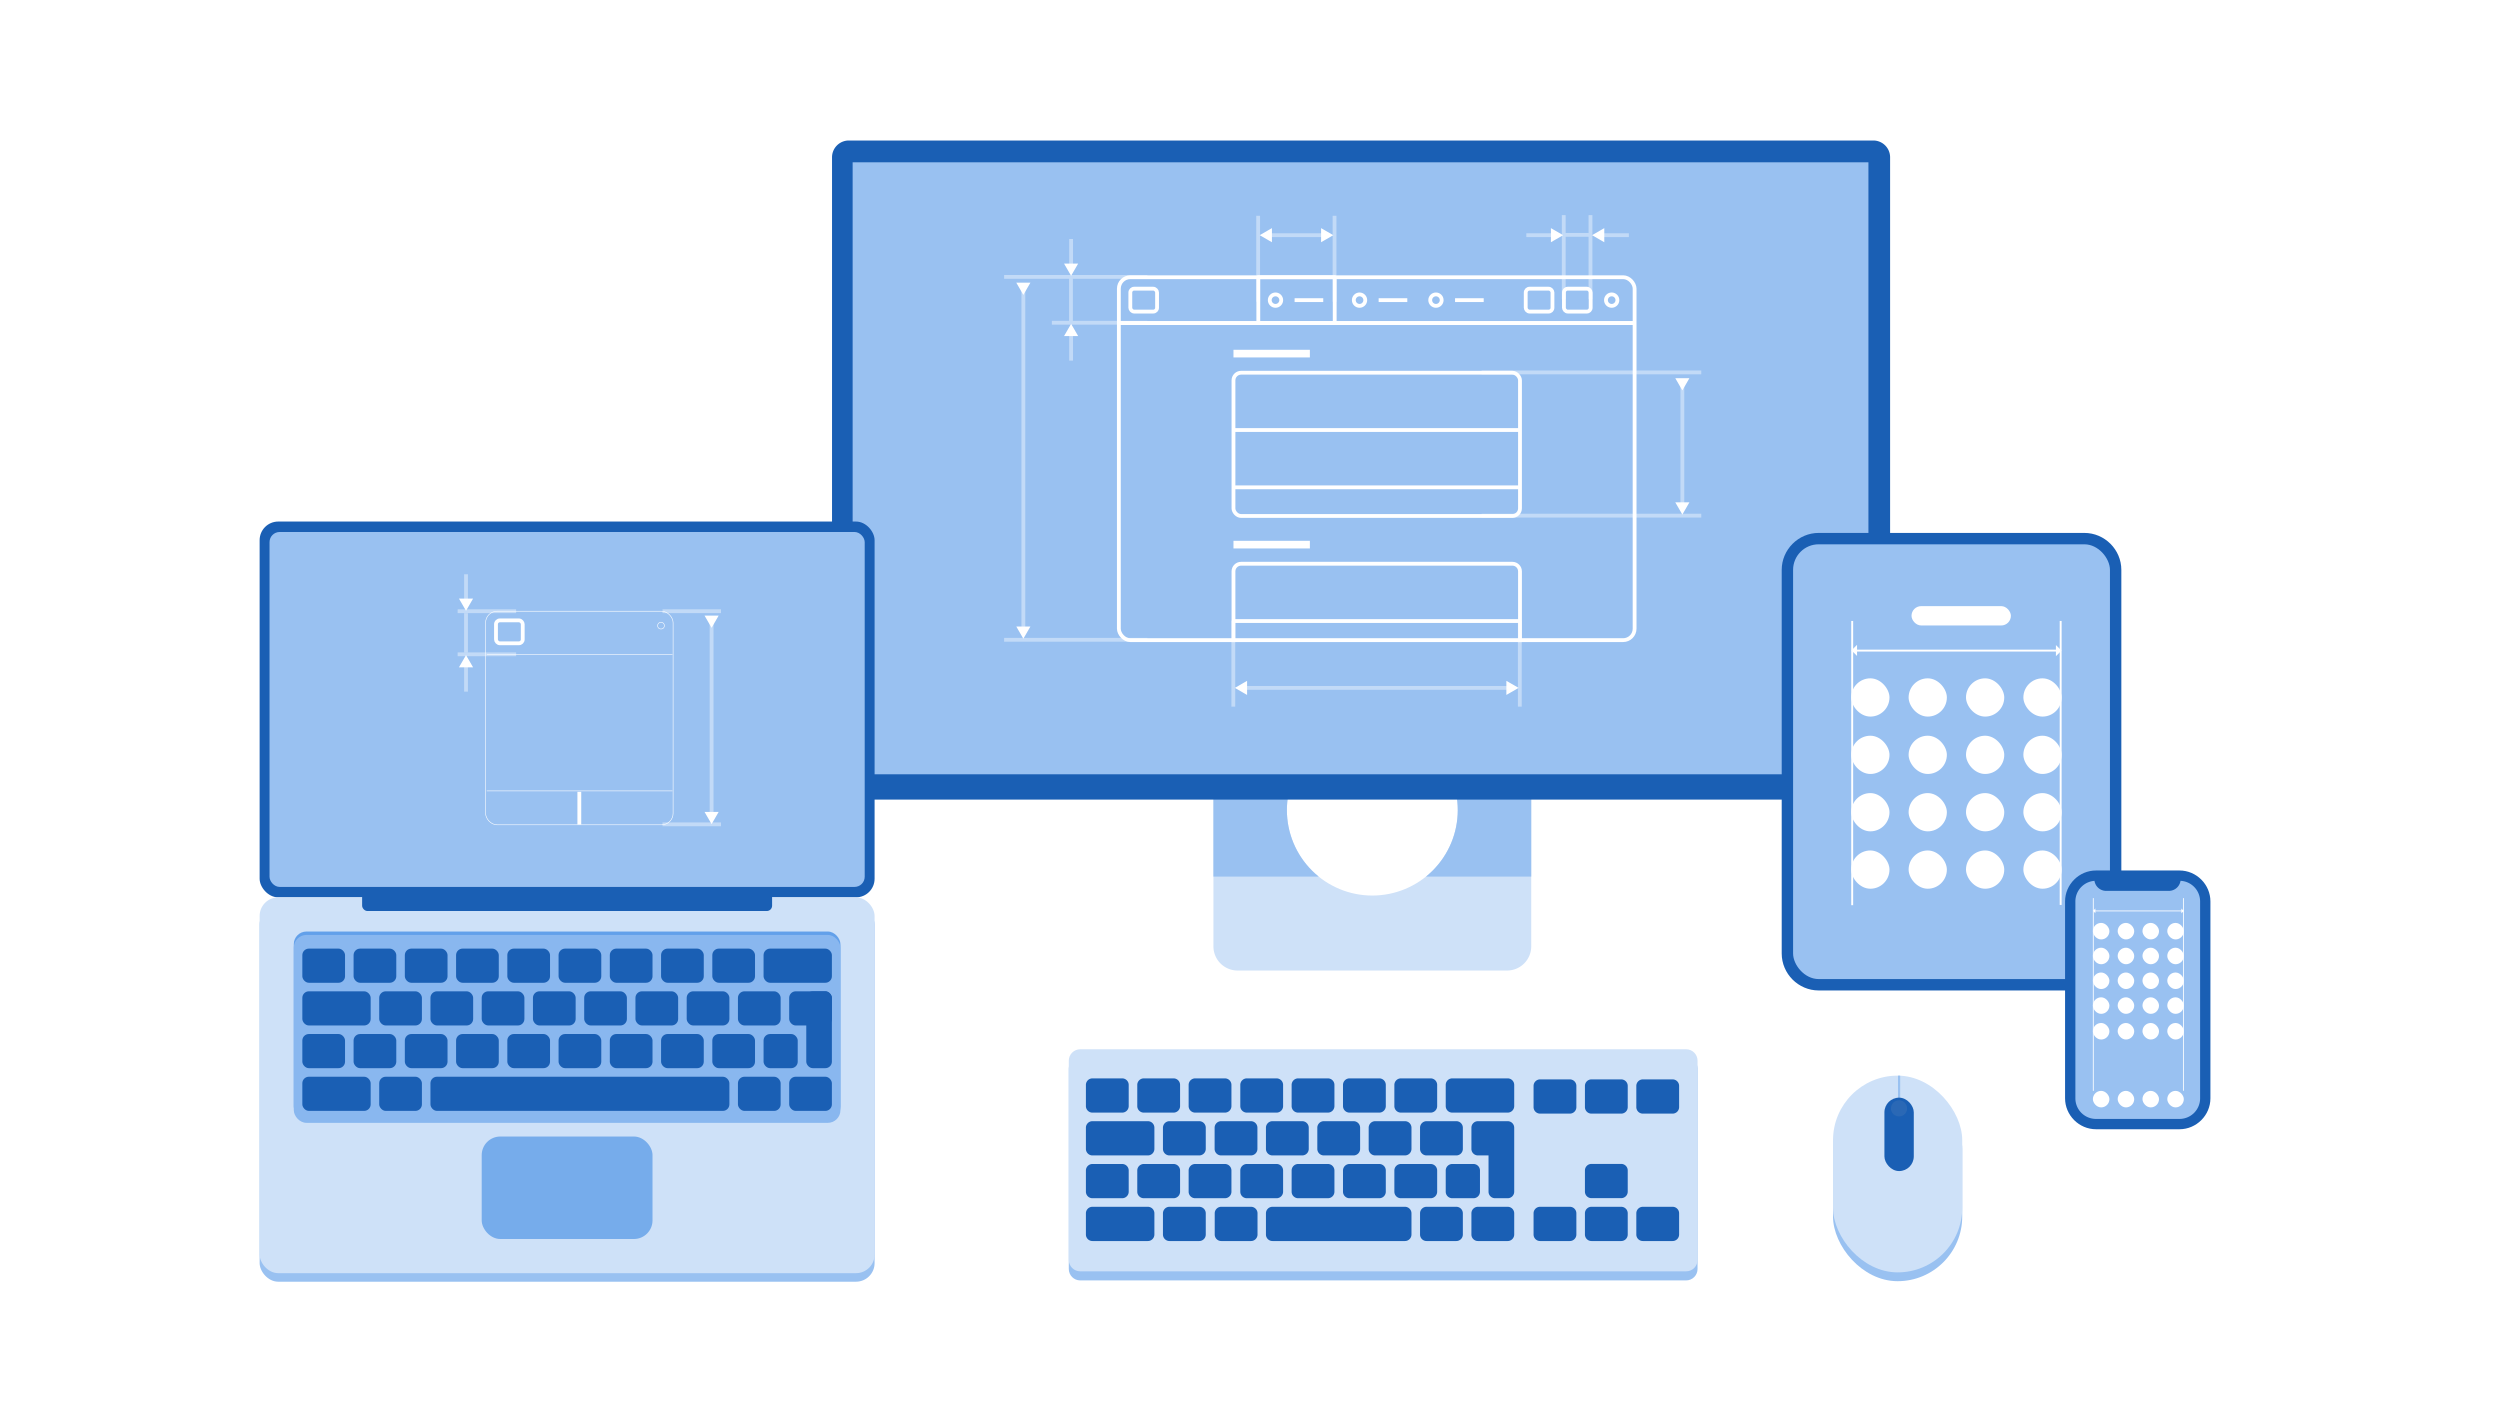 <svg height="1080" width="1920" xmlns="http://www.w3.org/2000/svg"><defs><marker id="b" refX="0" refY="0" orient="auto" overflow="visible"><path d="m-2.308 0 3.46-2v4z" fill="#fff" fill-rule="evenodd" stroke="#fff" stroke-width=".4pt"/></marker><marker id="c" refX="0" refY="0" orient="auto" overflow="visible"><path d="m2.308 0-3.46 2v-4z" fill="#fff" fill-rule="evenodd" stroke="#fff" stroke-width=".4pt"/></marker><marker id="d" refX="0" refY="0" orient="auto" overflow="visible"><path d="m2.308 0-3.46 2v-4z" fill="#fff" fill-rule="evenodd" stroke="#fff" stroke-width=".4pt"/></marker><marker id="e" refX="0" refY="0" orient="auto" overflow="visible"><path d="m2.308 0-3.46 2v-4z" fill="#fff" fill-rule="evenodd" stroke="#fff" stroke-width=".4pt"/></marker><marker id="f" refX="0" refY="0" orient="auto" overflow="visible"><path d="m2.308 0-3.46 2v-4z" fill="#fff" fill-rule="evenodd" stroke="#fff" stroke-width=".4pt"/></marker><marker id="g" refX="0" refY="0" orient="auto" overflow="visible"><path d="m2.308 0-3.46 2v-4z" fill="#fff" fill-rule="evenodd" stroke="#fff" stroke-width=".4pt"/></marker><marker id="h" refX="0" refY="0" orient="auto" overflow="visible"><path d="m-2.308 0 3.46-2v4z" fill="#fff" fill-rule="evenodd" stroke="#fff" stroke-width=".4pt"/></marker><marker id="i" refX="0" refY="0" orient="auto" overflow="visible"><path d="m2.308 0-3.46 2v-4z" fill="#fff" fill-rule="evenodd" stroke="#fff" stroke-width=".4pt"/></marker><marker id="j" refX="0" refY="0" orient="auto" overflow="visible"><path d="m-2.308 0 3.46-2v4z" fill="#fff" fill-rule="evenodd" stroke="#fff" stroke-width=".4pt"/></marker><marker id="k" refX="0" refY="0" orient="auto" overflow="visible"><path d="m2.308 0-3.46 2v-4z" fill="#fff" fill-rule="evenodd" stroke="#fff" stroke-width=".4pt"/></marker><marker id="l" refX="0" refY="0" orient="auto" overflow="visible"><path d="m-2.308 0 3.46-2v4z" fill="#fff" fill-rule="evenodd" stroke="#fff" stroke-width=".4pt"/></marker><marker id="m" refX="0" refY="0" orient="auto" overflow="visible"><path d="m2.308 0-3.46 2v-4z" fill="#fff" fill-rule="evenodd" stroke="#fff" stroke-width=".4pt"/></marker><clipPath clipPathUnits="userSpaceOnUse" id="a"><path style="font-variation-settings:normal;display:block;opacity:1;vector-effect:none;fill:#77767b;fill-opacity:1;stroke:none;stroke-width:5.043;stroke-linecap:round;stroke-linejoin:miter;stroke-miterlimit:4;stroke-dasharray:none;stroke-dashoffset:0;stroke-opacity:1;marker:none;marker-start:none;marker-mid:none;marker-end:none;paint-order:normal;stop-color:#000;stop-opacity:1" class="powerclip" d="M399.306 389.64h285.156v401.98H399.306zm216.553 258.086a73.976 73.976 0 0 0-73.975-73.975 73.976 73.976 0 0 0-73.976 73.975 73.976 73.976 0 0 0 73.976 73.976 73.976 73.976 0 0 0 73.975-73.976z"/></clipPath></defs><g clip-path="url(#a)" transform="translate(573.296 47.633) scale(.887)"><path style="font-variation-settings:normal;opacity:1;vector-effect:none;fill:#cee1f8;fill-opacity:1;stroke:none;stroke-width:5.043;stroke-linecap:round;stroke-linejoin:miter;stroke-miterlimit:4;stroke-dasharray:none;stroke-dashoffset:0;stroke-opacity:1;marker:none;marker-start:none;marker-mid:none;marker-end:none;paint-order:normal;stop-color:#000;stop-opacity:1" d="M425.264 475.975h233.239a20.913 20.913 0 0 1 20.959 20.959v268.728a20.913 20.913 0 0 1-20.96 20.959H425.266a20.913 20.913 0 0 1-20.96-20.96V496.935a20.913 20.913 0 0 1 20.96-20.959z"/><path style="fill:#99c1f1;fill-opacity:1;stroke-linecap:round;stop-color:#000" d="M404.306 394.64h275.156v310.646H404.306z"/></g><g style="display:inline;stroke-width:.973;enable-background:new"><path style="display:inline;opacity:1;vector-effect:none;fill:#1a5fb4;fill-opacity:1;stroke:none;stroke-width:.048px;stroke-linecap:butt;stroke-linejoin:miter;stroke-miterlimit:4;stroke-dasharray:none;stroke-dashoffset:0;stroke-opacity:1;marker:none;marker-start:none;marker-mid:none;marker-end:none;paint-order:normal;enable-background:new" d="M1367.735-75.863v297.615a8 8 135 0 1-8 8h-487.47a8 8 45 0 1-8-8V-75.863a8 8 135 0 1 8-8h487.47a8 8 45 0 1 8 8z" transform="translate(-755.926 243.26) scale(1.614)"/></g><path style="fill:#99c1f1;fill-opacity:1;stroke:none;stroke-width:1.646;stroke-linecap:round;stop-color:#000" d="M499.468 124.651h780.123v470.004H499.468z" transform="translate(155.364)"/><g fill="none" stroke="#fff"><g transform="translate(-384.428 -2487.727) scale(1.467)"><rect width="270" height="190" x="847.792" y="1840.916" rx="6" ry="6" stroke-width="2" stroke-linecap="square" stroke-linejoin="round" stroke-dashoffset="26.4"/><path d="M847.792 1864.916h270" stroke-width="2"/><rect width="150" height="75" x="907.792" y="1890.916" rx="4" ry="4" stroke-width="2" stroke-linecap="square" stroke-linejoin="round" stroke-dashoffset="26.4"/><path d="M907.792 1880.916h40" stroke-width="4"/><path d="M907.792 1920.916h150m-150 30h150" stroke-width="2"/><path d="M1057.792 2030.916v-36c0-2.216-1.784-4-4-4h-142c-2.216 0-4 1.784-4 4v36" stroke-width="2" stroke-linecap="square" stroke-linejoin="round" stroke-dashoffset="26.4"/><path d="M907.792 1980.916h40" stroke-width="4"/><path d="M907.792 2020.916h150" stroke-width="2"/><rect width="14" height="12" x="853.792" y="1846.916" rx="2" ry="2" stroke-width="2" stroke-linecap="square" stroke-linejoin="round" stroke-dashoffset="26.4"/><path stroke-width="2" stroke-linecap="square" stroke-linejoin="round" stroke-dashoffset="26.4" d="M920.792 1840.916h40v24h-40z"/><circle cx="929.792" cy="1852.916" r="3" stroke-width="2" stroke-linecap="square" stroke-linejoin="round" stroke-dashoffset="26.4"/><path d="M939.792 1852.916h15" stroke-width="2"/><circle cx="973.792" cy="1852.916" r="3" stroke-width="2" stroke-linecap="square" stroke-linejoin="round" stroke-dashoffset="26.4"/><path d="M983.792 1852.916h15" stroke-width="2"/><circle cx="1013.792" cy="1852.916" r="3" stroke-width="2" stroke-linecap="square" stroke-linejoin="round" stroke-dashoffset="26.4"/><path d="M1023.792 1852.916h15" stroke-width="2"/><rect width="14" height="12" x="1080.792" y="1846.916" rx="2" ry="2" stroke-width="2" stroke-linecap="square" stroke-linejoin="round" stroke-dashoffset="26.4"/><rect width="14" height="12" x="1060.792" y="1846.916" rx="2" ry="2" stroke-width="2" stroke-linecap="square" stroke-linejoin="round" stroke-dashoffset="26.4"/><circle cx="1105.792" cy="1852.916" r="3" stroke-width="2" stroke-linecap="square" stroke-linejoin="round" stroke-dashoffset="26.4"/><path d="M847.792 1864.916h270" stroke-width="2"/></g><g stroke-width="2"><path d="M822.503 247.4v-34.74m-51.34 0h110.015M771.163 491.367h110.015m-73.344-243.501h73.344m320.245-67.476h20.07m0-15.17v64.543m-20.537-64.542v64.542m-33.738 312.945v-66.01m-220.031 66.01v-66.01m77.745-310.977v66.01m-58.675-66.01v66.01m340.314 54.274h-168.69m168.69 110.015h-168.69" opacity=".4" stroke-width="2.934"/><path d="M797.792 1835.916v180" opacity=".4" marker-start="url(#b)" marker-end="url(#c)" transform="translate(-384.428 -2473.058) scale(1.467)"/><path d="M822.792 1810.916v15" opacity=".4" marker-end="url(#d)" transform="translate(-384.428 -2473.058) scale(1.467)"/><path d="M822.792 1874.597v-15" opacity=".4" marker-end="url(#e)" transform="translate(-384.428 -2473.058) scale(1.467)"/><path d="M1114.792 1808.916h-15" opacity=".4" marker-end="url(#f)" transform="translate(-384.428 -2473.058) scale(1.467)"/><path d="M1061.11 1808.916h15" opacity=".4" marker-end="url(#g)" transform="translate(-384.428 -2473.058) scale(1.467)"/><path d="M1052.792 2045.916h-140" opacity=".4" marker-start="url(#h)" marker-end="url(#i)" transform="translate(-384.428 -2473.058) scale(1.467)"/><path d="M955.792 1808.916h-30" opacity=".4" marker-start="url(#j)" marker-end="url(#k)" transform="translate(-384.428 -2473.058) scale(1.467)"/><path d="M1142.792 1885.916v65" opacity=".4" marker-start="url(#l)" marker-end="url(#m)" transform="translate(-384.428 -2473.058) scale(1.467)"/></g></g><rect style="vector-effect:none;fill:#1a5fb4;fill-opacity:1;stroke:none;stroke-width:7.872;stroke-linecap:round;stroke-linejoin:miter;stroke-miterlimit:4;stroke-dasharray:none;stroke-dashoffset:0;stroke-opacity:1;marker:none;marker-start:none;marker-mid:none;marker-end:none;paint-order:normal" width="472.294" height="288.624" x="199.395" y="400.549" rx="14.299" ry="14.299"/><rect style="vector-effect:none;fill:#99c1f1;fill-opacity:1;stroke:none;stroke-width:7.872;stroke-linecap:round;stroke-linejoin:miter;stroke-miterlimit:4;stroke-dasharray:none;stroke-dashoffset:0;stroke-opacity:1;marker:none;marker-start:none;marker-mid:none;marker-end:none;paint-order:normal" width="472.294" height="288.624" x="199.395" y="695.733" rx="14.299" ry="14.299"/><rect ry="14.299" rx="14.299" y="689.173" x="199.395" height="288.624" width="472.294" style="vector-effect:none;fill:#cee1f8;fill-opacity:1;stroke:none;stroke-width:7.872;stroke-linecap:round;stroke-linejoin:miter;stroke-miterlimit:4;stroke-dasharray:none;stroke-dashoffset:0;stroke-opacity:1;marker:none;marker-start:none;marker-mid:none;marker-end:none;paint-order:normal"/><rect style="vector-effect:none;fill:#62a0ea;fill-opacity:1;stroke:none;stroke-width:7.872;stroke-linecap:round;stroke-linejoin:miter;stroke-miterlimit:4;stroke-dasharray:none;stroke-dashoffset:0;stroke-opacity:1;marker:none;marker-start:none;marker-mid:none;marker-end:none;paint-order:normal" width="419.817" height="144.312" x="225.634" y="715.412" rx="9.708" ry="9.708"/><rect ry="9.708" rx="9.708" y="718.036" x="225.634" height="144.312" width="419.817" style="vector-effect:none;fill:#89b7ef;fill-opacity:1;stroke:none;stroke-width:7.872;stroke-linecap:round;stroke-linejoin:miter;stroke-miterlimit:4;stroke-dasharray:none;stroke-dashoffset:0;stroke-opacity:1;marker:none;marker-start:none;marker-mid:none;marker-end:none;paint-order:normal"/><rect ry="4.095" rx="4.095" y="662.935" x="278.111" height="36.734" width="314.863" style="vector-effect:none;fill:#1a5fb4;fill-opacity:1;stroke:none;stroke-width:7.872;stroke-linecap:round;stroke-linejoin:miter;stroke-miterlimit:4;stroke-dasharray:none;stroke-dashoffset:0;stroke-opacity:1;marker:none;marker-start:none;marker-mid:none;marker-end:none;paint-order:normal"/><rect ry="14.299" rx="14.299" y="872.843" x="369.946" height="78.716" width="131.193" style="vector-effect:none;fill:#76aceb;fill-opacity:1;stroke:none;stroke-width:7.872;stroke-linecap:round;stroke-linejoin:miter;stroke-miterlimit:4;stroke-dasharray:none;stroke-dashoffset:0;stroke-opacity:1;marker:none;marker-start:none;marker-mid:none;marker-end:none;paint-order:normal"/><rect ry="7.806" rx="7.806" y="408.566" x="206.999" height="272.59" width="457.088" style="vector-effect:none;fill:#99c1f1;fill-opacity:1;stroke:none;stroke-width:7.872;stroke-linecap:round;stroke-linejoin:miter;stroke-miterlimit:4;stroke-dasharray:none;stroke-dashoffset:0;stroke-opacity:1;marker:none;marker-start:none;marker-mid:none;marker-end:none;paint-order:normal"/><rect style="vector-effect:none;fill:#1a5fb4;fill-opacity:1;stroke:none;stroke-width:7.872;stroke-linecap:round;stroke-linejoin:miter;stroke-miterlimit:4;stroke-dasharray:none;stroke-dashoffset:0;stroke-opacity:1;marker:none;marker-start:none;marker-mid:none;marker-end:none;paint-order:normal" width="229.587" height="26.239" x="330.588" y="826.926" rx="5.023" ry="5.023"/><rect ry="5.023" rx="5.023" y="826.926" x="566.735" height="26.239" width="32.798" style="vector-effect:none;fill:#1a5fb4;fill-opacity:1;stroke:none;stroke-width:7.872;stroke-linecap:round;stroke-linejoin:miter;stroke-miterlimit:4;stroke-dasharray:none;stroke-dashoffset:0;stroke-opacity:1;marker:none;marker-start:none;marker-mid:none;marker-end:none;paint-order:normal"/><rect style="vector-effect:none;fill:#1a5fb4;fill-opacity:1;stroke:none;stroke-width:7.872;stroke-linecap:round;stroke-linejoin:miter;stroke-miterlimit:4;stroke-dasharray:none;stroke-dashoffset:0;stroke-opacity:1;marker:none;marker-start:none;marker-mid:none;marker-end:none;paint-order:normal" width="32.798" height="26.239" x="606.093" y="826.926" rx="5.023" ry="5.023"/><rect ry="5.023" rx="5.023" y="794.127" x="586.414" height="26.239" width="26.239" style="vector-effect:none;fill:#1a5fb4;fill-opacity:1;stroke:none;stroke-width:7.872;stroke-linecap:round;stroke-linejoin:miter;stroke-miterlimit:4;stroke-dasharray:none;stroke-dashoffset:0;stroke-opacity:1;marker:none;marker-start:none;marker-mid:none;marker-end:none;paint-order:normal"/><rect style="vector-effect:none;fill:#1a5fb4;fill-opacity:1;stroke:none;stroke-width:7.872;stroke-linecap:round;stroke-linejoin:miter;stroke-miterlimit:4;stroke-dasharray:none;stroke-dashoffset:0;stroke-opacity:1;marker:none;marker-start:none;marker-mid:none;marker-end:none;paint-order:normal" width="32.798" height="26.239" x="547.056" y="794.127" rx="5.023" ry="5.023"/><rect ry="5.023" rx="5.023" y="794.127" x="507.698" height="26.239" width="32.798" style="vector-effect:none;fill:#1a5fb4;fill-opacity:1;stroke:none;stroke-width:7.872;stroke-linecap:round;stroke-linejoin:miter;stroke-miterlimit:4;stroke-dasharray:none;stroke-dashoffset:0;stroke-opacity:1;marker:none;marker-start:none;marker-mid:none;marker-end:none;paint-order:normal"/><rect style="vector-effect:none;fill:#1a5fb4;fill-opacity:1;stroke:none;stroke-width:7.872;stroke-linecap:round;stroke-linejoin:miter;stroke-miterlimit:4;stroke-dasharray:none;stroke-dashoffset:0;stroke-opacity:1;marker:none;marker-start:none;marker-mid:none;marker-end:none;paint-order:normal" width="32.798" height="26.239" x="468.341" y="794.127" rx="5.023" ry="5.023"/><rect ry="5.023" rx="5.023" y="794.127" x="428.983" height="26.239" width="32.798" style="vector-effect:none;fill:#1a5fb4;fill-opacity:1;stroke:none;stroke-width:7.872;stroke-linecap:round;stroke-linejoin:miter;stroke-miterlimit:4;stroke-dasharray:none;stroke-dashoffset:0;stroke-opacity:1;marker:none;marker-start:none;marker-mid:none;marker-end:none;paint-order:normal"/><rect style="vector-effect:none;fill:#1a5fb4;fill-opacity:1;stroke:none;stroke-width:7.872;stroke-linecap:round;stroke-linejoin:miter;stroke-miterlimit:4;stroke-dasharray:none;stroke-dashoffset:0;stroke-opacity:1;marker:none;marker-start:none;marker-mid:none;marker-end:none;paint-order:normal" width="32.798" height="26.239" x="389.625" y="794.127" rx="5.023" ry="5.023"/><rect ry="5.023" rx="5.023" y="794.127" x="350.267" height="26.239" width="32.798" style="vector-effect:none;fill:#1a5fb4;fill-opacity:1;stroke:none;stroke-width:7.872;stroke-linecap:round;stroke-linejoin:miter;stroke-miterlimit:4;stroke-dasharray:none;stroke-dashoffset:0;stroke-opacity:1;marker:none;marker-start:none;marker-mid:none;marker-end:none;paint-order:normal"/><rect style="vector-effect:none;fill:#1a5fb4;fill-opacity:1;stroke:none;stroke-width:7.872;stroke-linecap:round;stroke-linejoin:miter;stroke-miterlimit:4;stroke-dasharray:none;stroke-dashoffset:0;stroke-opacity:1;marker:none;marker-start:none;marker-mid:none;marker-end:none;paint-order:normal" width="32.798" height="26.239" x="310.909" y="794.127" rx="5.023" ry="5.023"/><rect ry="5.023" rx="5.023" y="794.127" x="271.551" height="26.239" width="32.798" style="vector-effect:none;fill:#1a5fb4;fill-opacity:1;stroke:none;stroke-width:7.872;stroke-linecap:round;stroke-linejoin:miter;stroke-miterlimit:4;stroke-dasharray:none;stroke-dashoffset:0;stroke-opacity:1;marker:none;marker-start:none;marker-mid:none;marker-end:none;paint-order:normal"/><rect style="vector-effect:none;fill:#1a5fb4;fill-opacity:1;stroke:none;stroke-width:7.872;stroke-linecap:round;stroke-linejoin:miter;stroke-miterlimit:4;stroke-dasharray:none;stroke-dashoffset:0;stroke-opacity:1;marker:none;marker-start:none;marker-mid:none;marker-end:none;paint-order:normal" width="32.798" height="26.239" x="566.735" y="761.329" rx="5.023" ry="5.023"/><rect ry="5.023" rx="5.023" y="761.329" x="527.377" height="26.239" width="32.798" style="vector-effect:none;fill:#1a5fb4;fill-opacity:1;stroke:none;stroke-width:7.872;stroke-linecap:round;stroke-linejoin:miter;stroke-miterlimit:4;stroke-dasharray:none;stroke-dashoffset:0;stroke-opacity:1;marker:none;marker-start:none;marker-mid:none;marker-end:none;paint-order:normal"/><rect style="vector-effect:none;fill:#1a5fb4;fill-opacity:1;stroke:none;stroke-width:7.872;stroke-linecap:round;stroke-linejoin:miter;stroke-miterlimit:4;stroke-dasharray:none;stroke-dashoffset:0;stroke-opacity:1;marker:none;marker-start:none;marker-mid:none;marker-end:none;paint-order:normal" width="32.798" height="26.239" x="488.02" y="761.329" rx="5.023" ry="5.023"/><rect ry="5.023" rx="5.023" y="761.329" x="448.662" height="26.239" width="32.798" style="vector-effect:none;fill:#1a5fb4;fill-opacity:1;stroke:none;stroke-width:7.872;stroke-linecap:round;stroke-linejoin:miter;stroke-miterlimit:4;stroke-dasharray:none;stroke-dashoffset:0;stroke-opacity:1;marker:none;marker-start:none;marker-mid:none;marker-end:none;paint-order:normal"/><rect style="vector-effect:none;fill:#1a5fb4;fill-opacity:1;stroke:none;stroke-width:7.872;stroke-linecap:round;stroke-linejoin:miter;stroke-miterlimit:4;stroke-dasharray:none;stroke-dashoffset:0;stroke-opacity:1;marker:none;marker-start:none;marker-mid:none;marker-end:none;paint-order:normal" width="32.798" height="26.239" x="409.304" y="761.329" rx="5.023" ry="5.023"/><rect ry="5.023" rx="5.023" y="761.329" x="369.946" height="26.239" width="32.798" style="vector-effect:none;fill:#1a5fb4;fill-opacity:1;stroke:none;stroke-width:7.872;stroke-linecap:round;stroke-linejoin:miter;stroke-miterlimit:4;stroke-dasharray:none;stroke-dashoffset:0;stroke-opacity:1;marker:none;marker-start:none;marker-mid:none;marker-end:none;paint-order:normal"/><rect style="vector-effect:none;fill:#1a5fb4;fill-opacity:1;stroke:none;stroke-width:7.872;stroke-linecap:round;stroke-linejoin:miter;stroke-miterlimit:4;stroke-dasharray:none;stroke-dashoffset:0;stroke-opacity:1;marker:none;marker-start:none;marker-mid:none;marker-end:none;paint-order:normal" width="32.798" height="26.239" x="330.588" y="761.329" rx="5.023" ry="5.023"/><rect ry="5.023" rx="5.023" y="761.329" x="291.23" height="26.239" width="32.798" style="vector-effect:none;fill:#1a5fb4;fill-opacity:1;stroke:none;stroke-width:7.872;stroke-linecap:round;stroke-linejoin:miter;stroke-miterlimit:4;stroke-dasharray:none;stroke-dashoffset:0;stroke-opacity:1;marker:none;marker-start:none;marker-mid:none;marker-end:none;paint-order:normal"/><rect style="vector-effect:none;fill:#1a5fb4;fill-opacity:1;stroke:none;stroke-width:7.872;stroke-linecap:round;stroke-linejoin:miter;stroke-miterlimit:4;stroke-dasharray:none;stroke-dashoffset:0;stroke-opacity:1;marker:none;marker-start:none;marker-mid:none;marker-end:none;paint-order:normal" width="52.477" height="26.239" x="232.194" y="761.329" rx="5.023" ry="5.023"/><rect ry="5.023" rx="5.023" y="728.531" x="586.414" height="26.239" width="52.477" style="vector-effect:none;fill:#1a5fb4;fill-opacity:1;stroke:none;stroke-width:7.872;stroke-linecap:round;stroke-linejoin:miter;stroke-miterlimit:4;stroke-dasharray:none;stroke-dashoffset:0;stroke-opacity:1;marker:none;marker-start:none;marker-mid:none;marker-end:none;paint-order:normal"/><rect style="vector-effect:none;fill:#1a5fb4;fill-opacity:1;stroke:none;stroke-width:7.872;stroke-linecap:round;stroke-linejoin:miter;stroke-miterlimit:4;stroke-dasharray:none;stroke-dashoffset:0;stroke-opacity:1;marker:none;marker-start:none;marker-mid:none;marker-end:none;paint-order:normal" width="32.798" height="26.239" x="547.056" y="728.531" rx="5.023" ry="5.023"/><rect ry="5.023" rx="5.023" y="728.531" x="507.698" height="26.239" width="32.798" style="vector-effect:none;fill:#1a5fb4;fill-opacity:1;stroke:none;stroke-width:7.872;stroke-linecap:round;stroke-linejoin:miter;stroke-miterlimit:4;stroke-dasharray:none;stroke-dashoffset:0;stroke-opacity:1;marker:none;marker-start:none;marker-mid:none;marker-end:none;paint-order:normal"/><rect style="vector-effect:none;fill:#1a5fb4;fill-opacity:1;stroke:none;stroke-width:7.872;stroke-linecap:round;stroke-linejoin:miter;stroke-miterlimit:4;stroke-dasharray:none;stroke-dashoffset:0;stroke-opacity:1;marker:none;marker-start:none;marker-mid:none;marker-end:none;paint-order:normal" width="32.798" height="26.239" x="468.341" y="728.531" rx="5.023" ry="5.023"/><rect ry="5.023" rx="5.023" y="728.531" x="428.983" height="26.239" width="32.798" style="vector-effect:none;fill:#1a5fb4;fill-opacity:1;stroke:none;stroke-width:7.872;stroke-linecap:round;stroke-linejoin:miter;stroke-miterlimit:4;stroke-dasharray:none;stroke-dashoffset:0;stroke-opacity:1;marker:none;marker-start:none;marker-mid:none;marker-end:none;paint-order:normal"/><rect style="vector-effect:none;fill:#1a5fb4;fill-opacity:1;stroke:none;stroke-width:7.872;stroke-linecap:round;stroke-linejoin:miter;stroke-miterlimit:4;stroke-dasharray:none;stroke-dashoffset:0;stroke-opacity:1;marker:none;marker-start:none;marker-mid:none;marker-end:none;paint-order:normal" width="32.798" height="26.239" x="389.625" y="728.531" rx="5.023" ry="5.023"/><rect ry="5.023" rx="5.023" y="728.531" x="350.267" height="26.239" width="32.798" style="vector-effect:none;fill:#1a5fb4;fill-opacity:1;stroke:none;stroke-width:7.872;stroke-linecap:round;stroke-linejoin:miter;stroke-miterlimit:4;stroke-dasharray:none;stroke-dashoffset:0;stroke-opacity:1;marker:none;marker-start:none;marker-mid:none;marker-end:none;paint-order:normal"/><rect style="vector-effect:none;fill:#1a5fb4;fill-opacity:1;stroke:none;stroke-width:7.872;stroke-linecap:round;stroke-linejoin:miter;stroke-miterlimit:4;stroke-dasharray:none;stroke-dashoffset:0;stroke-opacity:1;marker:none;marker-start:none;marker-mid:none;marker-end:none;paint-order:normal" width="32.798" height="26.239" x="310.909" y="728.531" rx="5.023" ry="5.023"/><rect ry="5.023" rx="5.023" y="728.531" x="271.551" height="26.239" width="32.798" style="vector-effect:none;fill:#1a5fb4;fill-opacity:1;stroke:none;stroke-width:7.872;stroke-linecap:round;stroke-linejoin:miter;stroke-miterlimit:4;stroke-dasharray:none;stroke-dashoffset:0;stroke-opacity:1;marker:none;marker-start:none;marker-mid:none;marker-end:none;paint-order:normal"/><rect style="vector-effect:none;fill:#1a5fb4;fill-opacity:1;stroke:none;stroke-width:7.872;stroke-linecap:round;stroke-linejoin:miter;stroke-miterlimit:4;stroke-dasharray:none;stroke-dashoffset:0;stroke-opacity:1;marker:none;marker-start:none;marker-mid:none;marker-end:none;paint-order:normal" width="32.798" height="26.239" x="232.194" y="728.531" rx="5.023" ry="5.023"/><rect style="vector-effect:none;fill:#1a5fb4;fill-opacity:1;stroke:none;stroke-width:7.872;stroke-linecap:round;stroke-linejoin:miter;stroke-miterlimit:4;stroke-dasharray:none;stroke-dashoffset:0;stroke-opacity:1;marker:none;marker-start:none;marker-mid:none;marker-end:none;paint-order:normal" width="32.798" height="26.239" x="232.194" y="794.127" rx="5.023" ry="5.023"/><rect style="vector-effect:none;fill:#1a5fb4;fill-opacity:1;stroke:none;stroke-width:7.872;stroke-linecap:round;stroke-linejoin:miter;stroke-miterlimit:4;stroke-dasharray:none;stroke-dashoffset:0;stroke-opacity:1;marker:none;marker-start:none;marker-mid:none;marker-end:none;paint-order:normal" width="32.798" height="26.239" x="291.23" y="826.926" rx="5.023" ry="5.023"/><rect ry="5.023" rx="5.023" y="826.926" x="232.194" height="26.239" width="52.477" style="vector-effect:none;fill:#1a5fb4;fill-opacity:1;stroke:none;stroke-width:7.872;stroke-linecap:round;stroke-linejoin:miter;stroke-miterlimit:4;stroke-dasharray:none;stroke-dashoffset:0;stroke-opacity:1;marker:none;marker-start:none;marker-mid:none;marker-end:none;paint-order:normal"/><rect ry="5.023" rx="5.023" y="761.329" x="606.093" height="26.239" width="32.798" style="vector-effect:none;fill:#1a5fb4;fill-opacity:1;stroke:none;stroke-width:7.872;stroke-linecap:round;stroke-linejoin:miter;stroke-miterlimit:4;stroke-dasharray:none;stroke-dashoffset:0;stroke-opacity:1;marker:none;marker-start:none;marker-mid:none;marker-end:none;paint-order:normal"/><rect style="vector-effect:none;fill:#1a5fb4;fill-opacity:1;stroke:none;stroke-width:7.872;stroke-linecap:round;stroke-linejoin:miter;stroke-miterlimit:4;stroke-dasharray:none;stroke-dashoffset:0;stroke-opacity:1;marker:none;marker-start:none;marker-mid:none;marker-end:none;paint-order:normal" width="19.679" height="59.037" x="619.212" y="761.329" rx="5.023" ry="5.023"/><rect width="144.014" height="164.015" x="372.932" y="469.438" rx="8.801" ry="8.801" style="fill:none;stroke:#fff;stroke-width:.438"/><circle cx="507.65" cy="480.512" r="2.578" style="fill:none;stroke:#fff;stroke-width:.438"/><path d="M373.834 502.504h142.633M373.834 607.41h142.633" style="fill:none;stroke:#fff;stroke-width:.438"/><path d="M546.509 475.912v150.77" opacity=".4" marker-start="url(#b)" marker-end="url(#c)" style="fill:none;stroke:#fff;stroke-width:2.934"/><path style="font-variation-settings:normal;vector-effect:none;fill:none;fill-opacity:1;stroke:#fff;stroke-width:2.934;stroke-linecap:butt;stroke-linejoin:miter;stroke-miterlimit:4;stroke-dasharray:none;stroke-dashoffset:0;stroke-opacity:1;stop-color:#000" d="M444.921 633.29v-25.186"/><path d="M396.391 502.504h-44.926m44.926-33.096h-44.926m6.433 31.563v-30m195.834 162.12h-44.927m44.927-163.683h-44.927" style="font-variation-settings:normal;opacity:.4;vector-effect:none;fill:none;fill-opacity:1;stroke:#fff;stroke-width:2.934;stroke-linecap:butt;stroke-linejoin:miter;stroke-miterlimit:4;stroke-dasharray:none;stroke-dashoffset:0;stroke-opacity:1;stop-color:#000"/><path d="M357.903 531.175v-21.802" style="font-variation-settings:normal;opacity:.4;vector-effect:none;fill:none;fill-opacity:1;stroke:#fff;stroke-width:2.934;stroke-linecap:butt;stroke-linejoin:miter;stroke-miterlimit:4;stroke-dasharray:none;stroke-dashoffset:0;stroke-opacity:1;marker-end:url(#c);stop-color:#000"/><path d="M357.903 441.037v21.802" style="font-variation-settings:normal;opacity:.4;vector-effect:none;fill:none;fill-opacity:1;stroke:#fff;stroke-width:2.934;stroke-linecap:butt;stroke-linejoin:miter;stroke-miterlimit:4;stroke-dasharray:none;stroke-dashoffset:0;stroke-opacity:1;marker-end:url(#c);stop-color:#000"/><rect width="20.536" height="17.602" x="380.922" y="476.447" rx="2.934" ry="2.934" style="font-variation-settings:normal;vector-effect:none;fill:none;fill-opacity:1;stroke:#fff;stroke-width:2.934;stroke-linecap:butt;stroke-linejoin:miter;stroke-miterlimit:4;stroke-dasharray:none;stroke-dashoffset:0;stroke-opacity:1;stop-color:#000"/><path style="font-variation-settings:normal;vector-effect:none;fill:#1a5fb4;fill-opacity:1;stroke:none;stroke-width:2.017;stroke-linecap:round;stroke-linejoin:miter;stroke-miterlimit:4;stroke-dasharray:none;stroke-dashoffset:0;stroke-opacity:1;-inkscape-stroke:none;marker:none;marker-start:none;marker-mid:none;marker-end:none;paint-order:normal;stop-color:#000" d="M1396.74 409.283c-15.576 0-28.39 12.814-28.39 28.391v294.607c0 15.577 12.815 28.389 28.39 28.389h204.057c15.576 0 28.391-12.812 28.391-28.39V437.675c0-15.577-12.814-28.391-28.391-28.391z"/><rect style="font-variation-settings:normal;vector-effect:none;fill:#99c1f1;fill-opacity:1;stroke:none;stroke-width:2.017;stroke-linecap:round;stroke-linejoin:miter;stroke-miterlimit:4;stroke-dasharray:none;stroke-dashoffset:0;stroke-opacity:1;-inkscape-stroke:none;marker:none;marker-start:none;marker-mid:none;marker-end:none;paint-order:normal;stop-color:#000" width="243.352" height="333.9" x="1377.092" y="418.027" rx="19.647" ry="19.647"/><rect style="fill:#fff;stroke-width:2.938;stroke-linecap:round;stroke-linejoin:round;stroke-dasharray:2.938,5.876;stop-color:#000" width="29.378" height="29.378" x="1421.748" y="520.961" rx="14.689" ry="14.689"/><rect style="fill:#fff;stroke-width:2.938;stroke-linecap:round;stroke-linejoin:round;stroke-dasharray:2.938,5.876;stop-color:#000" width="29.378" height="29.378" x="1465.815" y="520.961" rx="14.689" ry="14.689"/><rect style="fill:#fff;stroke-width:2.938;stroke-linecap:round;stroke-linejoin:round;stroke-dasharray:2.938,5.876;stop-color:#000" width="29.378" height="29.378" x="1421.748" y="565.028" rx="14.689" ry="14.689"/><rect style="fill:#fff;stroke-width:2.938;stroke-linecap:round;stroke-linejoin:round;stroke-dasharray:2.938,5.876;stop-color:#000" width="29.378" height="29.378" x="1465.815" y="565.028" rx="14.689" ry="14.689"/><rect style="fill:#fff;stroke-width:2.938;stroke-linecap:round;stroke-linejoin:round;stroke-dasharray:2.938,5.876;stop-color:#000" width="29.378" height="29.378" x="1421.748" y="609.095" rx="14.689" ry="14.689"/><rect style="fill:#fff;stroke-width:2.938;stroke-linecap:round;stroke-linejoin:round;stroke-dasharray:2.938,5.876;stop-color:#000" width="29.378" height="29.378" x="1465.815" y="609.095" rx="14.689" ry="14.689"/><rect style="fill:#fff;stroke-width:2.938;stroke-linecap:round;stroke-linejoin:round;stroke-dasharray:2.938,5.876;stop-color:#000" width="29.378" height="29.378" x="1421.748" y="653.162" rx="14.689" ry="14.689"/><rect style="fill:#fff;stroke-width:2.938;stroke-linecap:round;stroke-linejoin:round;stroke-dasharray:2.938,5.876;stop-color:#000" width="29.378" height="29.378" x="1465.815" y="653.162" rx="14.689" ry="14.689"/><rect style="fill:#fff;stroke-width:2.938;stroke-linecap:round;stroke-linejoin:round;stroke-dasharray:2.938,5.876;stop-color:#000" width="29.378" height="29.378" x="1509.883" y="520.961" rx="14.689" ry="14.689"/><rect style="fill:#fff;stroke-width:2.938;stroke-linecap:round;stroke-linejoin:round;stroke-dasharray:2.938,5.876;stop-color:#000" width="29.378" height="29.378" x="1553.95" y="520.961" rx="14.689" ry="14.689"/><rect style="fill:#fff;stroke-width:2.938;stroke-linecap:round;stroke-linejoin:round;stroke-dasharray:2.938,5.876;stop-color:#000" width="29.378" height="29.378" x="1509.883" y="565.028" rx="14.689" ry="14.689"/><rect style="fill:#fff;stroke-width:2.938;stroke-linecap:round;stroke-linejoin:round;stroke-dasharray:2.938,5.876;stop-color:#000" width="29.378" height="29.378" x="1553.95" y="565.028" rx="14.689" ry="14.689"/><rect style="fill:#fff;stroke-width:2.938;stroke-linecap:round;stroke-linejoin:round;stroke-dasharray:2.938,5.876;stop-color:#000" width="29.378" height="29.378" x="1509.883" y="609.095" rx="14.689" ry="14.689"/><rect style="fill:#fff;stroke-width:2.938;stroke-linecap:round;stroke-linejoin:round;stroke-dasharray:2.938,5.876;stop-color:#000" width="29.378" height="29.378" x="1553.95" y="609.095" rx="14.689" ry="14.689"/><rect style="fill:#fff;stroke-width:2.938;stroke-linecap:round;stroke-linejoin:round;stroke-dasharray:2.938,5.876;stop-color:#000" width="29.378" height="29.378" x="1509.883" y="653.162" rx="14.689" ry="14.689"/><rect style="fill:#fff;stroke-width:2.938;stroke-linecap:round;stroke-linejoin:round;stroke-dasharray:2.938,5.876;stop-color:#000" width="29.378" height="29.378" x="1553.95" y="653.162" rx="14.689" ry="14.689"/><path style="fill:#fff;stroke:#fff;stroke-width:1.469;stroke-linecap:butt;stroke-linejoin:miter;stroke-miterlimit:4;stroke-dasharray:none;stroke-opacity:1" d="M1422.483 695.186V476.894m160.11 218.105V476.893"/><g style="fill:#fff"><path style="fill:#fff;stroke:#fff;stroke-width:1.001px;stroke-linecap:butt;stroke-linejoin:miter;stroke-opacity:1" d="M180.986 75.5H289.19" transform="translate(1157.346 388.76) scale(1.469)"/><path style="fill:#fff;stroke-linecap:round;stroke-linejoin:round;stop-color:#000" d="M183.029 72.465v5.827l-2.913-2.914zM287 72.587v5.827l2.913-2.913z" transform="translate(1157.346 388.76) scale(1.469)"/></g><rect style="fill:#fff;fill-opacity:1;stroke-width:6.041;stroke-linecap:round;stroke-linejoin:round;stroke-dasharray:6.041,12.081;stop-color:#000" width="76.317" height="14.86" x="1468.044" y="465.503" rx="7.43" ry="7.43"/><path style="color:#000;fill:#1a5fb4;stroke-width:2.37;stroke-linecap:round;-inkscape-stroke:none" d="M2707.086 721.783c-11.166 0-20.367 9.201-20.367 20.367v129.553c0 11.166 9.2 20.367 20.367 20.367h54.922c11.166 0 20.367-9.2 20.367-20.367V742.15c0-11.166-9.201-20.367-20.367-20.367z" transform="translate(-1549.431 -173.787) scale(1.167)"/><path style="vector-effect:none;fill:#99c1f1;stroke-width:2.37;stroke-linecap:round;marker:none;marker-start:none;marker-mid:none;marker-end:none" transform="rotate(-90 -861.609 687.822) scale(1.167)" d="M-871.702 2693.508h129.552a13.55 13.55 0 0 1 13.579 13.58v54.92a13.55 13.55 0 0 1-13.579 13.58h-129.552a13.55 13.55 0 0 1-13.579-13.58v-54.92a13.55 13.55 0 0 1 13.579-13.58z"/><path style="fill:#1a5fb4;fill-opacity:1;stroke:none;stroke-width:1.753;stroke-linecap:round;stroke-opacity:1;-inkscape-stroke:none;stop-color:#000" d="M2705.984 727.385v.017a7.792 7.792 0 0 0 7.81 7.808h41.185a7.792 7.792 0 0 0 7.81-7.808v-.017z" transform="translate(-1549.431 -173.787) scale(1.167)"/><rect style="fill:#fff;stroke-width:1.27;stroke-linecap:round;stroke-linejoin:round;stroke-dasharray:1.27,2.54;stop-color:#000" width="12.699" height="12.699" x="1607.329" y="708.792" rx="6.349" ry="6.349"/><rect style="fill:#fff;stroke-width:1.27;stroke-linecap:round;stroke-linejoin:round;stroke-dasharray:1.27,2.54;stop-color:#000" width="12.699" height="12.699" x="1626.377" y="708.792" rx="6.349" ry="6.349"/><rect style="fill:#fff;stroke-width:1.27;stroke-linecap:round;stroke-linejoin:round;stroke-dasharray:1.27,2.54;stop-color:#000" width="12.699" height="12.699" x="1607.329" y="727.84" rx="6.349" ry="6.349"/><rect style="fill:#fff;stroke-width:1.27;stroke-linecap:round;stroke-linejoin:round;stroke-dasharray:1.27,2.54;stop-color:#000" width="12.699" height="12.699" x="1626.377" y="727.84" rx="6.349" ry="6.349"/><rect style="fill:#fff;stroke-width:1.27;stroke-linecap:round;stroke-linejoin:round;stroke-dasharray:1.27,2.54;stop-color:#000" width="12.699" height="12.699" x="1607.329" y="746.887" rx="6.349" ry="6.349"/><rect style="fill:#fff;stroke-width:1.27;stroke-linecap:round;stroke-linejoin:round;stroke-dasharray:1.27,2.54;stop-color:#000" width="12.699" height="12.699" x="1626.377" y="746.887" rx="6.349" ry="6.349"/><rect style="fill:#fff;stroke-width:1.27;stroke-linecap:round;stroke-linejoin:round;stroke-dasharray:1.27,2.54;stop-color:#000" width="12.699" height="12.699" x="1607.329" y="765.936" rx="6.349" ry="6.349"/><rect style="fill:#fff;stroke-width:1.27;stroke-linecap:round;stroke-linejoin:round;stroke-dasharray:1.27,2.54;stop-color:#000" width="12.699" height="12.699" x="1626.377" y="765.936" rx="6.349" ry="6.349"/><rect style="fill:#fff;stroke-width:1.27;stroke-linecap:round;stroke-linejoin:round;stroke-dasharray:1.27,2.54;stop-color:#000" width="12.699" height="12.699" x="1645.425" y="708.792" rx="6.349" ry="6.349"/><rect style="fill:#fff;stroke-width:1.27;stroke-linecap:round;stroke-linejoin:round;stroke-dasharray:1.27,2.54;stop-color:#000" width="12.699" height="12.699" x="1664.472" y="708.792" rx="6.349" ry="6.349"/><rect style="fill:#fff;stroke-width:1.27;stroke-linecap:round;stroke-linejoin:round;stroke-dasharray:1.27,2.54;stop-color:#000" width="12.699" height="12.699" x="1645.425" y="727.84" rx="6.349" ry="6.349"/><rect style="fill:#fff;stroke-width:1.27;stroke-linecap:round;stroke-linejoin:round;stroke-dasharray:1.27,2.54;stop-color:#000" width="12.699" height="12.699" x="1664.472" y="727.84" rx="6.349" ry="6.349"/><rect style="fill:#fff;stroke-width:1.27;stroke-linecap:round;stroke-linejoin:round;stroke-dasharray:1.27,2.54;stop-color:#000" width="12.699" height="12.699" x="1645.425" y="746.887" rx="6.349" ry="6.349"/><rect style="fill:#fff;stroke-width:1.27;stroke-linecap:round;stroke-linejoin:round;stroke-dasharray:1.27,2.54;stop-color:#000" width="12.699" height="12.699" x="1664.472" y="746.887" rx="6.349" ry="6.349"/><rect style="fill:#fff;stroke-width:1.27;stroke-linecap:round;stroke-linejoin:round;stroke-dasharray:1.27,2.54;stop-color:#000" width="12.699" height="12.699" x="1645.425" y="765.936" rx="6.349" ry="6.349"/><rect style="fill:#fff;stroke-width:1.27;stroke-linecap:round;stroke-linejoin:round;stroke-dasharray:1.27,2.54;stop-color:#000" width="12.699" height="12.699" x="1664.472" y="765.936" rx="6.349" ry="6.349"/><path style="fill:#fff;stroke:#fff;stroke-width:.635;stroke-linecap:butt;stroke-linejoin:miter;stroke-miterlimit:4;stroke-dasharray:none;stroke-opacity:1" d="M1607.646 837.788V689.744"/><path style="fill:#fff;stroke:#fff;stroke-width:.635;stroke-linecap:butt;stroke-linejoin:miter;stroke-miterlimit:4;stroke-dasharray:none;stroke-opacity:1" d="M1676.854 837.707V689.744"/><g style="fill:#fff"><path style="fill:#fff;stroke:#fff;stroke-width:1.001px;stroke-linecap:butt;stroke-linejoin:miter;stroke-opacity:1" d="M180.986 75.5H289.19" transform="translate(1493.04 651.648) scale(.635)"/><path style="fill:#fff;stroke-linecap:round;stroke-linejoin:round;stop-color:#000" d="M183.029 72.465v5.827l-2.913-2.914zM287 72.587v5.827l2.913-2.913z" transform="translate(1493.04 651.648) scale(.635)"/></g><rect style="fill:#fff;stroke-width:1.27;stroke-linecap:round;stroke-linejoin:round;stroke-dasharray:1.27,2.54;stop-color:#000" width="12.699" height="12.699" x="1607.329" y="837.788" rx="6.349" ry="6.349"/><rect style="fill:#fff;stroke-width:1.27;stroke-linecap:round;stroke-linejoin:round;stroke-dasharray:1.27,2.54;stop-color:#000" width="12.699" height="12.699" x="1626.377" y="837.788" rx="6.349" ry="6.349"/><rect style="fill:#fff;stroke-width:1.27;stroke-linecap:round;stroke-linejoin:round;stroke-dasharray:1.27,2.54;stop-color:#000" width="12.699" height="12.699" x="1645.425" y="837.788" rx="6.349" ry="6.349"/><rect style="fill:#fff;stroke-width:1.27;stroke-linecap:round;stroke-linejoin:round;stroke-dasharray:1.27,2.54;stop-color:#000" width="12.699" height="12.699" x="1664.472" y="837.788" rx="6.349" ry="6.349"/><rect style="fill:#fff;stroke-width:1.27;stroke-linecap:round;stroke-linejoin:round;stroke-dasharray:1.27,2.54;stop-color:#000" width="12.699" height="12.699" x="1607.329" y="785.654" rx="6.349" ry="6.349"/><rect style="fill:#fff;stroke-width:1.27;stroke-linecap:round;stroke-linejoin:round;stroke-dasharray:1.27,2.54;stop-color:#000" width="12.699" height="12.699" x="1626.377" y="785.654" rx="6.349" ry="6.349"/><rect style="fill:#fff;stroke-width:1.27;stroke-linecap:round;stroke-linejoin:round;stroke-dasharray:1.27,2.54;stop-color:#000" width="12.699" height="12.699" x="1645.425" y="785.654" rx="6.349" ry="6.349"/><rect style="fill:#fff;stroke-width:1.27;stroke-linecap:round;stroke-linejoin:round;stroke-dasharray:1.27,2.54;stop-color:#000" width="12.699" height="12.699" x="1664.472" y="785.654" rx="6.349" ry="6.349"/><g style="display:inline;stroke-width:1.042"><path style="display:inline;opacity:1;vector-effect:none;fill:#99c1f1;fill-opacity:1;stroke:none;stroke-width:1.04;stroke-linecap:round;stroke-linejoin:miter;stroke-miterlimit:4;stroke-dasharray:none;stroke-dashoffset:0;stroke-opacity:1;marker:none;marker-start:none;marker-mid:none;marker-end:none;paint-order:normal" d="M59.73 183.9h93.618c.982 0 1.772.79 1.772 1.771v30.967c0 .981-.79 1.772-1.772 1.772H59.73c-.98 0-1.771-.79-1.771-1.772v-30.967c0-.981.79-1.771 1.771-1.771z" transform="translate(532.773 -102.134) scale(4.97)"/><path style="display:inline;opacity:1;vector-effect:none;fill:#cee1f8;fill-opacity:1;stroke:none;stroke-width:1.037;stroke-linecap:round;stroke-linejoin:miter;stroke-miterlimit:4;stroke-dasharray:none;stroke-dashoffset:0;stroke-opacity:1;marker:none;marker-start:none;marker-mid:none;marker-end:none;paint-order:normal" d="M59.73 182.69h93.618c.982 0 1.772.79 1.772 1.772v30.772c0 .982-.79 1.772-1.772 1.772H59.73c-.98 0-1.771-.79-1.771-1.772v-30.772c0-.981.79-1.771 1.771-1.771z" transform="translate(532.773 -102.134) scale(4.97)"/><path style="display:inline;opacity:1;vector-effect:none;fill:#1a5fb4;fill-opacity:1;stroke:none;stroke-width:1.654;stroke-linecap:round;stroke-linejoin:miter;stroke-miterlimit:4;stroke-dasharray:none;stroke-dashoffset:0;stroke-opacity:1;marker:none;marker-start:none;marker-mid:none;marker-end:none;paint-order:normal" d="M138.73 200.406h4.588a1.01 1.01 0 0 1 1.013 1.013v3.266a1.01 1.01 0 0 1-1.013 1.013h-4.588a1.01 1.01 0 0 1-1.013-1.013v-3.266a1.01 1.01 0 0 1 1.013-1.013zm7.94-13.061h4.589a1.01 1.01 0 0 1 1.013 1.013v3.266a1.01 1.01 0 0 1-1.013 1.012h-4.59a1.01 1.01 0 0 1-1.012-1.012v-3.266a1.01 1.01 0 0 1 1.013-1.013zm0 19.687h4.589a1.01 1.01 0 0 1 1.013 1.013v3.266a1.01 1.01 0 0 1-1.013 1.013h-4.59a1.01 1.01 0 0 1-1.012-1.013v-3.266a1.01 1.01 0 0 1 1.013-1.013zm-7.94-19.687h4.588a1.01 1.01 0 0 1 1.013 1.013v3.266a1.01 1.01 0 0 1-1.013 1.012h-4.588a1.01 1.01 0 0 1-1.013-1.012v-3.266a1.01 1.01 0 0 1 1.013-1.013zm-7.938 0h4.589a1.01 1.01 0 0 1 1.013 1.013v3.266a1.01 1.01 0 0 1-1.013 1.012h-4.589a1.01 1.01 0 0 1-1.013-1.012v-3.266a1.01 1.01 0 0 1 1.013-1.013zm7.938 19.687h4.588a1.01 1.01 0 0 1 1.013 1.013v3.266a1.01 1.01 0 0 1-1.013 1.013h-4.588a1.01 1.01 0 0 1-1.013-1.013v-3.266a1.01 1.01 0 0 1 1.013-1.013zm-7.938 0h4.589a1.01 1.01 0 0 1 1.013 1.013v3.266a1.01 1.01 0 0 1-1.013 1.013h-4.589a1.01 1.01 0 0 1-1.013-1.013v-3.266a1.01 1.01 0 0 1 1.013-1.013zm-49.27 0h4.59a1.01 1.01 0 0 1 1.012 1.013v3.266a1.01 1.01 0 0 1-1.013 1.013h-4.589a1.01 1.01 0 0 1-1.013-1.013v-3.266a1.01 1.01 0 0 1 1.013-1.013zm3.952-19.843h4.59a1.01 1.01 0 0 1 1.012 1.013v3.265a1.01 1.01 0 0 1-1.013 1.013h-4.589a1.01 1.01 0 0 1-1.012-1.013v-3.265a1.01 1.01 0 0 1 1.012-1.013zm-3.968 6.614h4.588a1.01 1.01 0 0 1 1.013 1.013v3.266a1.01 1.01 0 0 1-1.013 1.013h-4.588a1.01 1.01 0 0 1-1.013-1.013v-3.266a1.01 1.01 0 0 1 1.013-1.013zm3.968 6.615h4.59a1.01 1.01 0 0 1 1.012 1.013v3.266a1.01 1.01 0 0 1-1.013 1.012h-4.589a1.01 1.01 0 0 1-1.012-1.012v-3.266a1.01 1.01 0 0 1 1.012-1.013zm38.36-6.615h1.942a1.01 1.01 0 0 1 1.013 1.013v9.88a1.01 1.01 0 0 1-1.013 1.013h-1.942a1.01 1.01 0 0 1-1.013-1.012v-9.88a1.01 1.01 0 0 1 1.013-1.014zm-2.646 0h4.588a1.01 1.01 0 0 1 1.013 1.013v3.266a1.01 1.01 0 0 1-1.013 1.013h-4.588a1.01 1.01 0 0 1-1.013-1.013v-3.266a1.01 1.01 0 0 1 1.013-1.013zm-59.571 13.23h8.557a1.01 1.01 0 0 1 1.013 1.012v3.266a1.01 1.01 0 0 1-1.013 1.013h-8.557a1.01 1.01 0 0 1-1.013-1.013v-3.266a1.01 1.01 0 0 1 1.013-1.013zm11.906 0h4.589a1.01 1.01 0 0 1 1.013 1.012v3.266a1.01 1.01 0 0 1-1.013 1.013h-4.589a1.01 1.01 0 0 1-1.013-1.013v-3.266a1.01 1.01 0 0 1 1.013-1.013zm-11.906-6.615h4.588a1.01 1.01 0 0 1 1.013 1.013v3.266a1.01 1.01 0 0 1-1.013 1.012h-4.588a1.01 1.01 0 0 1-1.013-1.012v-3.266a1.01 1.01 0 0 1 1.013-1.013zm0-13.23h4.588a1.01 1.01 0 0 1 1.013 1.014v3.265a1.01 1.01 0 0 1-1.013 1.013h-4.588a1.01 1.01 0 0 1-1.013-1.013v-3.265a1.01 1.01 0 0 1 1.013-1.013zm7.937 0h4.589a1.01 1.01 0 0 1 1.013 1.014v3.265a1.01 1.01 0 0 1-1.013 1.013h-4.589a1.01 1.01 0 0 1-1.013-1.013v-3.265a1.01 1.01 0 0 1 1.013-1.013zm7.938 0h4.588a1.01 1.01 0 0 1 1.013 1.014v3.265a1.01 1.01 0 0 1-1.013 1.013h-4.588a1.01 1.01 0 0 1-1.013-1.013v-3.265a1.01 1.01 0 0 1 1.013-1.013zm15.915 0h4.588a1.01 1.01 0 0 1 1.013 1.014v3.265a1.01 1.01 0 0 1-1.013 1.013h-4.588a1.01 1.01 0 0 1-1.013-1.013v-3.265a1.01 1.01 0 0 1 1.013-1.013zm7.937 0h4.589a1.01 1.01 0 0 1 1.013 1.014v3.265a1.01 1.01 0 0 1-1.013 1.013h-4.589a1.01 1.01 0 0 1-1.013-1.013v-3.265a1.01 1.01 0 0 1 1.013-1.013zm7.938 0h4.588a1.01 1.01 0 0 1 1.013 1.014v3.265a1.01 1.01 0 0 1-1.013 1.013h-4.588a1.01 1.01 0 0 1-1.013-1.013v-3.265a1.01 1.01 0 0 1 1.013-1.013zm7.937 0h8.557a1.01 1.01 0 0 1 1.013 1.014v3.265a1.01 1.01 0 0 1-1.013 1.013h-8.557a1.01 1.01 0 0 1-1.013-1.013v-3.265a1.01 1.01 0 0 1 1.013-1.013zm-55.602 6.615h8.557a1.01 1.01 0 0 1 1.013 1.013v3.266a1.01 1.01 0 0 1-1.013 1.013h-8.557a1.01 1.01 0 0 1-1.013-1.013v-3.266a1.01 1.01 0 0 1 1.013-1.013zm11.906 0h4.589a1.01 1.01 0 0 1 1.013 1.013v3.266a1.01 1.01 0 0 1-1.013 1.013h-4.589a1.01 1.01 0 0 1-1.013-1.013v-3.266a1.01 1.01 0 0 1 1.013-1.013zm15.915 0h4.588a1.01 1.01 0 0 1 1.013 1.013v3.266a1.01 1.01 0 0 1-1.013 1.013h-4.588a1.01 1.01 0 0 1-1.013-1.013v-3.266a1.01 1.01 0 0 1 1.013-1.013zm7.937 0h4.589a1.01 1.01 0 0 1 1.013 1.013v3.266a1.01 1.01 0 0 1-1.013 1.013h-4.589a1.01 1.01 0 0 1-1.013-1.013v-3.266a1.01 1.01 0 0 1 1.013-1.013zm7.938 0h4.588a1.01 1.01 0 0 1 1.013 1.013v3.266a1.01 1.01 0 0 1-1.013 1.013h-4.588a1.01 1.01 0 0 1-1.013-1.013v-3.266a1.01 1.01 0 0 1 1.013-1.013zm7.937 0h4.589a1.01 1.01 0 0 1 1.013 1.013v3.266a1.01 1.01 0 0 1-1.013 1.013h-4.589a1.01 1.01 0 0 1-1.013-1.013v-3.266a1.01 1.01 0 0 1 1.013-1.013zm-43.696 6.615h4.589a1.01 1.01 0 0 1 1.013 1.013v3.266a1.01 1.01 0 0 1-1.013 1.012h-4.589a1.01 1.01 0 0 1-1.013-1.012v-3.266a1.01 1.01 0 0 1 1.013-1.013zm7.938 0h4.588a1.01 1.01 0 0 1 1.013 1.013v3.266a1.01 1.01 0 0 1-1.013 1.012h-4.588a1.01 1.01 0 0 1-1.013-1.012v-3.266a1.01 1.01 0 0 1 1.013-1.013zm15.915 0h4.588a1.01 1.01 0 0 1 1.013 1.013v3.266a1.01 1.01 0 0 1-1.013 1.012h-4.588a1.01 1.01 0 0 1-1.013-1.012v-3.266a1.01 1.01 0 0 1 1.013-1.013zm7.937 0h4.589a1.01 1.01 0 0 1 1.013 1.013v3.266a1.01 1.01 0 0 1-1.013 1.012h-4.589a1.01 1.01 0 0 1-1.013-1.012v-3.266a1.01 1.01 0 0 1 1.013-1.013zm7.938 0h4.588a1.01 1.01 0 0 1 1.013 1.013v3.266a1.01 1.01 0 0 1-1.013 1.012h-4.589a1.01 1.01 0 0 1-1.012-1.012v-3.266a1.01 1.01 0 0 1 1.012-1.013zm7.937 0h3.266a1.01 1.01 0 0 1 1.013 1.013v3.266a1.01 1.01 0 0 1-1.013 1.012h-3.266a1.01 1.01 0 0 1-1.013-1.012v-3.266a1.01 1.01 0 0 1 1.013-1.013zm3.969 6.614h4.588a1.01 1.01 0 0 1 1.013 1.013v3.266a1.01 1.01 0 0 1-1.013 1.013h-4.588a1.01 1.01 0 0 1-1.013-1.013v-3.266a1.01 1.01 0 0 1 1.013-1.013zm-7.938 0h4.589a1.01 1.01 0 0 1 1.013 1.013v3.266a1.01 1.01 0 0 1-1.013 1.013h-4.589a1.01 1.01 0 0 1-1.013-1.013v-3.266a1.01 1.01 0 0 1 1.013-1.013zm-23.812 0H109.9a1.01 1.01 0 0 1 1.013 1.013v3.266a1.01 1.01 0 0 1-1.013 1.013H89.438a1.01 1.01 0 0 1-1.013-1.013v-3.266a1.01 1.01 0 0 1 1.013-1.013z" transform="translate(532.773 -102.134) scale(4.97)"/></g><g transform="translate(347.765 160.768) scale(4.262)" style="display:inline;stroke-width:1.501"><rect ry="11.642" rx="11.642" y="157.692" x="248.708" height="35.454" width="23.283" style="opacity:1;vector-effect:none;fill:#99c1f1;fill-opacity:1;stroke:none;stroke-width:2.382;stroke-linecap:round;stroke-linejoin:miter;stroke-miterlimit:4;stroke-dasharray:none;stroke-dashoffset:0;stroke-opacity:1;marker:none;marker-start:none;marker-mid:none;marker-end:none;paint-order:normal"/><rect style="opacity:1;vector-effect:none;fill:#cee1f8;fill-opacity:1;stroke:none;stroke-width:6.353;stroke-linecap:round;stroke-linejoin:miter;stroke-miterlimit:4;stroke-dasharray:none;stroke-dashoffset:0;stroke-opacity:1;marker:none;marker-start:none;marker-mid:none;marker-end:none;paint-order:normal" width="23.283" height="35.454" x="248.708" y="156.104" rx="11.642" ry="11.642"/><path style="fill:#89b7ef;fill-opacity:1;stroke:#99c1f1;stroke-width:.397px;stroke-linecap:butt;stroke-linejoin:miter;stroke-opacity:1" d="M260.615 170.656v-14.552"/><rect style="opacity:1;vector-effect:none;fill:#1a5fb4;fill-opacity:1;stroke:none;stroke-width:6.353;stroke-linecap:round;stroke-linejoin:miter;stroke-miterlimit:4;stroke-dasharray:none;stroke-dashoffset:0;stroke-opacity:1;marker:none;marker-start:none;marker-mid:none;marker-end:none;paint-order:normal" width="5.292" height="13.229" x="257.969" y="160.073" rx="2.646" ry="2.646"/><circle r="1.455" cy="162.003" cx="260.603" style="opacity:1;vector-effect:none;fill:#c0bfbc;fill-opacity:.102;stroke:none;stroke-width:2.903;stroke-linecap:round;stroke-linejoin:miter;stroke-miterlimit:4;stroke-dasharray:none;stroke-dashoffset:0;stroke-opacity:1;marker:none;marker-start:none;marker-mid:none;marker-end:none;paint-order:normal"/></g></svg>